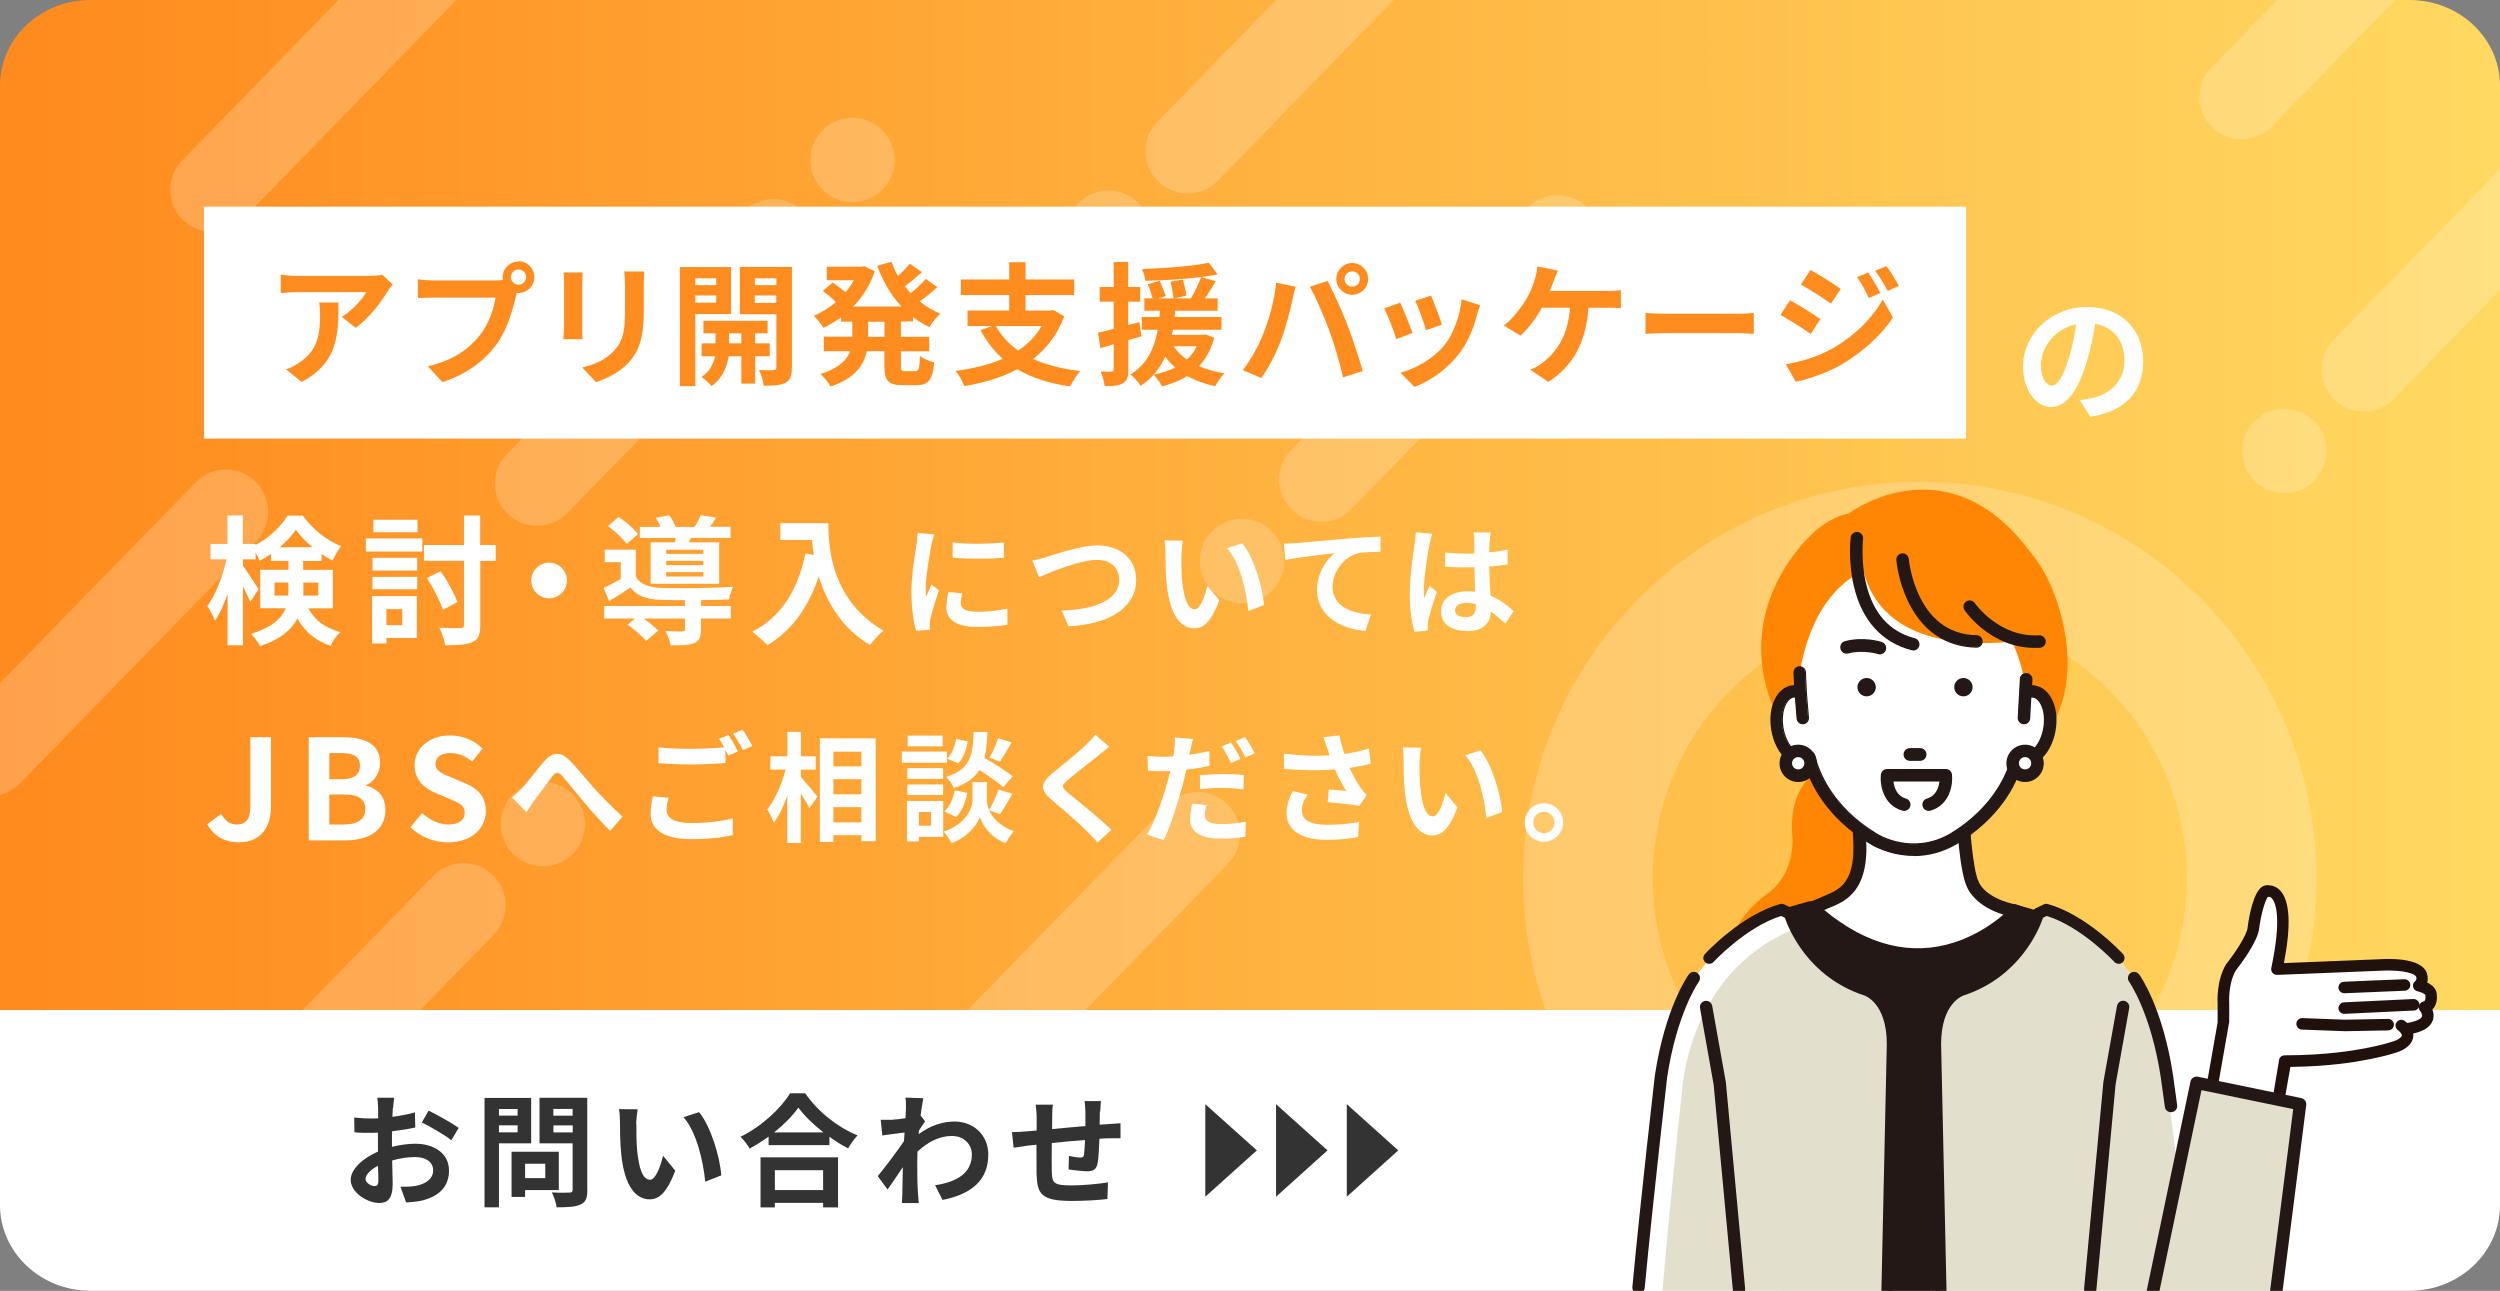 <?xml version="1.0" encoding="UTF-8"?>
<svg id="_レイヤー_2" data-name="レイヤー_2" xmlns="http://www.w3.org/2000/svg" width="247.72" height="127.91" xmlns:xlink="http://www.w3.org/1999/xlink" viewBox="0 0 247.72 127.91">
  <rect x="0" y="0" width="247.72" height="127.91" fill="#808080" stroke="none"/>
  <defs>
    <style>
      .cls-1, .cls-2 {
        fill: none;
      }

      .cls-2 {
        stroke: #fff;
        stroke-miterlimit: 10;
        stroke-width: 12.85px;
      }

      .cls-2, .cls-3 {
        isolation: isolate;
      }

      .cls-2, .cls-4 {
        mix-blend-mode: overlay;
        opacity: .2;
      }

      .cls-5 {
        fill: #ff8c1e;
      }

      .cls-6 {
        fill: url(#_名称未設定グラデーション_3);
      }

      .cls-7 {
        clip-path: url(#clippath-1);
      }

      .cls-8 {
        fill: #231815;
      }

      .cls-9 {
        fill: #fff;
      }

      .cls-10 {
        fill: #21110d;
      }

      .cls-11 {
        fill: #ff8603;
      }

      .cls-12 {
        fill: #e2e0cc;
      }

      .cls-13 {
        fill: #333;
      }

      .cls-14 {
        clip-path: url(#clippath);
      }
    </style>
    <linearGradient id="_名称未設定グラデーション_3" data-name="名称未設定グラデーション 3" x1="-1078" y1="1211.69" x2="-830.27" y2="1211.69" gradientTransform="translate(1077.98 -1155.91)" gradientUnits="userSpaceOnUse">
      <stop offset="0" stop-color="#ff8a1d"/>
      <stop offset="1" stop-color="#ffd961"/>
    </linearGradient>
    <clipPath id="clippath">
      <path class="cls-1" d="M247.72,8.49c0-4.69-4.02-8.49-8.97-8.49H8.97C4.01,0,0,3.8,0,8.49v103.02h247.72V8.49Z"/>
    </clipPath>
    <clipPath id="clippath-1">
      <rect class="cls-1" x="158.56" y="39.2" width="86.42" height="88.71"/>
    </clipPath>
  </defs>
  <g id="_レイヤー_1-2" data-name="レイヤー_1">
    <g class="cls-3">
      <g id="_レイヤー_2-2" data-name="_レイヤー_2">
        <g>
          <path class="cls-6" d="M247.72,8.49C247.72,3.8,243.7,0,238.75,0H8.97C4.01,0,0,3.8,0,8.49v103.02h247.72V8.49Z"/>
          <g class="cls-14">
            <g>
              <g class="cls-4">
                <path class="cls-9" d="M47.36-8.19h0c1.65,1.61,1.69,4.26.08,5.91l-23.4,24.01c-1.61,1.65-4.26,1.69-5.91.08h0c-1.65-1.61-1.69-4.26-.08-5.91l23.4-24.01c1.61-1.65,4.26-1.69,5.91-.08Z"/>
                <g>
                  <path class="cls-9" d="M79.54,20.91h0c1.65,1.61,1.69,4.26.08,5.91l-23.4,24.01c-1.61,1.65-4.26,1.69-5.91.08h0c-1.65-1.61-1.69-4.26-.08-5.91l23.4-24.01c1.61-1.65,4.26-1.69,5.91-.08Z"/>
                  <circle class="cls-9" cx="84.47" cy="15.85" r="4.18"/>
                </g>
                <g>
                  <path class="cls-9" d="M127.93,44.61l23.4-24.01c1.61-1.65,4.26-1.69,5.91-.08h0c1.65,1.61,1.69,4.26.08,5.91l-23.4,24.01c-1.61,1.65-4.26,1.69-5.91.08h0c-1.65-1.61-1.69-4.26-.08-5.91Z"/>
                  <circle class="cls-9" cx="123.06" cy="55.59" r="4.18"/>
                </g>
                <g>
                  <path class="cls-9" d="M114.68,12.07l23.4-24.01c1.61-1.65,4.26-1.69,5.91-.08h0c1.65,1.61,1.69,4.26.08,5.91l-23.4,24.01c-1.61,1.65-4.26,1.69-5.91.08h0c-1.65-1.61-1.69-4.26-.08-5.91Z"/>
                  <circle class="cls-9" cx="109.83" cy="23.06" r="4.18"/>
                </g>
                <g>
                  <path class="cls-9" d="M231.3,39.59h0c-1.65-1.61-1.69-4.26-.08-5.91l23.4-24.01c1.61-1.65,4.26-1.69,5.91-.08h0c1.65,1.61,1.69,4.26.08,5.91l-23.4,24.01c-1.61,1.65-4.26,1.69-5.91.08Z"/>
                  <circle class="cls-9" cx="226.36" cy="44.68" r="4.18"/>
                </g>
                <g>
                  <path class="cls-9" d="M48.84,86.71h0c1.65,1.61,1.69,4.26.08,5.91l-23.4,24.01c-1.61,1.65-4.26,1.69-5.91.08h0c-1.65-1.61-1.69-4.26-.08-5.91l23.4-24.01c1.61-1.65,4.26-1.69,5.91-.08h0Z"/>
                  <circle class="cls-9" cx="53.79" cy="81.65" r="4.18"/>
                </g>
                <g>
                  <path class="cls-9" d="M92.37,109.67h0c-1.65-1.61-1.69-4.26-.08-5.91l23.4-24.01c1.61-1.65,4.26-1.69,5.91-.08h0c1.65,1.61,1.69,4.26.08,5.91l-23.4,24.01c-1.61,1.65-4.26,1.69-5.91.08h0Z"/>
                  <circle class="cls-9" cx="87.42" cy="114.73" r="4.18"/>
                </g>
                <path class="cls-9" d="M219.12,6.7l23.4-24.01c1.61-1.65,4.26-1.69,5.91-.08h0c1.65,1.61,1.69,4.26.08,5.91l-23.4,24.01c-1.61,1.65-4.26,1.69-5.91.08h0c-1.65-1.61-1.69-4.26-.08-5.91Z"/>
                <path class="cls-9" d="M-3.93,77.71h0c-1.65-1.61-1.69-4.26-.08-5.91l23.4-24.01c1.61-1.65,4.26-1.69,5.91-.08h0c1.65,1.61,1.69,4.26.08,5.91L1.98,77.63c-1.61,1.65-4.26,1.69-5.91.08Z"/>
              </g>
              <circle class="cls-2" cx="190.23" cy="87.04" r="32.88"/>
            </g>
          </g>
          <path class="cls-9" d="M0,100.08v19.33C0,124.1,4.02,127.9,8.97,127.9h229.78c4.96,0,8.97-3.8,8.97-8.49v-19.33H0h0Z"/>
          <g>
            <g>
              <path class="cls-13" d="M38.92,109.8c0,.27-.02.56-.04.86.8-.1,1.6-.25,2.23-.44l.04,1.5c-.69.16-1.53.28-2.31.38v1.54c.82-.21,1.66-.31,2.32-.31,1.86,0,3.33.97,3.33,2.64,0,1.43-.75,2.5-2.67,2.99-.56.12-1.09.16-1.58.19l-.56-1.56c.54,0,1.06,0,1.49-.08.98-.18,1.75-.67,1.75-1.55,0-.82-.73-1.31-1.78-1.31-.75,0-1.54.12-2.28.34.02.96.05,1.9.05,2.31,0,1.5-.53,1.9-1.33,1.9-1.17,0-2.83-1.02-2.83-2.3,0-1.05,1.21-2.15,2.7-2.79v-1.88c-.23,0-.45.02-.64.02-.81,0-1.28,0-1.69-.06l-.02-1.46c.71.08,1.23.1,1.67.1.22,0,.46,0,.7-.02v-.98c0-.25-.05-.85-.08-1.06h1.67c-.04.22-.08.74-.11,1.05l-.02-.02h0ZM37.1,117.53c.22,0,.39-.1.39-.51,0-.3,0-.86-.04-1.51-.74.4-1.23.9-1.23,1.32,0,.38.57.7.88.7h0ZM45.45,111.76l-.73,1.23c-.58-.5-2.17-1.4-2.92-1.77l.67-1.17c.93.45,2.33,1.25,2.98,1.71Z"/>
              <path class="cls-13" d="M49.44,113.29v6.34h-1.43v-10.84h4.62v4.5h-3.19ZM49.44,109.89v.65h1.85v-.65h-1.85ZM51.29,112.2v-.69h-1.85v.69h1.85ZM52.03,117.92v.68h-1.34v-4.48h4.68v3.8h-3.34ZM52.03,115.31v1.43h2v-1.43h-2ZM58.2,117.91c0,.8-.16,1.21-.67,1.44-.5.24-1.26.28-2.37.28-.05-.41-.28-1.09-.48-1.48.7.05,1.52.04,1.75.02.23,0,.31-.07.31-.29v-4.59h-3.28v-4.51h4.73v9.12h.01ZM54.83,109.88v.67h1.91v-.67h-1.91ZM56.75,112.21v-.7h-1.91v.7h1.91Z"/>
              <path class="cls-13" d="M63.06,111.4c-.01.79,0,1.69.07,2.56.17,1.74.53,2.94,1.29,2.94.57,0,1.05-1.42,1.28-2.38l1.21,1.48c-.8,2.11-1.56,2.84-2.53,2.84-1.33,0-2.48-1.2-2.82-4.44-.12-1.11-.13-2.53-.13-3.27,0-.34-.02-.86-.1-1.23l1.86.02c-.08.44-.15,1.14-.15,1.48h.02ZM71.46,116.47l-1.58.62c-.19-1.95-.83-4.89-2.15-6.39l1.54-.5c1.15,1.39,2.07,4.42,2.2,6.27h0Z"/>
              <path class="cls-13" d="M79.79,108.34c1.29,1.85,3.25,3.39,5.18,4.16-.35.38-.68.85-.93,1.29-.62-.31-1.25-.71-1.85-1.15v.83h-6.03v-.85c-.59.44-1.23.83-1.88,1.19-.19-.35-.59-.87-.91-1.17,2.08-1,4.02-2.83,4.92-4.31h1.5ZM75.37,114.68h7.67v4.96h-1.48v-.45h-4.78v.45h-1.42v-4.96h.01ZM81.59,112.21c-1-.79-1.9-1.66-2.48-2.46-.57.81-1.42,1.67-2.41,2.46h4.89ZM76.78,115.95v1.97h4.78v-1.97h-4.78Z"/>
              <path class="cls-13" d="M89.72,108.76l1.77.06c-.07.34-.17.96-.27,1.72l.45.57c-.17.22-.41.62-.62.93-.01.11-.01.23-.02.34,1.22-.91,2.47-1.25,3.56-1.25,1.86,0,3.33,1.32,3.34,3.27,0,2.44-1.54,3.91-4.54,4.5l-.73-1.46c2.13-.31,3.65-1.19,3.64-3.07,0-.94-.76-1.81-1.97-1.81-1.28,0-2.41.62-3.42,1.55-.01.35-.02.7-.02,1.02,0,.99,0,2.01.07,3.15.01.22.05.65.08.93h-1.67c.02-.27.04-.7.04-.9.02-.94.04-1.65.05-2.66-.51.76-1.1,1.65-1.52,2.21l-.96-1.32c.69-.85,1.9-2.44,2.59-3.46.02-.28.05-.57.06-.86-.59.07-1.53.19-2.2.29l-.16-1.55h1.05c.35-.02.88-.08,1.4-.16.02-.46.05-.8.05-.93,0-.35.01-.71-.05-1.09h0v-.02Z"/>
              <path class="cls-13" d="M108.98,110.13c-.01.47-.01.91-.02,1.31.33-.02.63-.05.91-.06.34-.02.81-.05,1.16-.08v1.49h-1.16c-.27,0-.58.02-.93.05-.04.92-.08,1.91-.18,2.42-.13.64-.44.8-1.05.8-.44,0-1.4-.12-1.83-.18l.04-1.34c.38.08.87.16,1.11.16s.35-.05.38-.28c.05-.33.08-.88.1-1.46-1.08.08-2.26.19-3.29.3-.01,1.11-.02,2.23,0,2.75.02,1.19.13,1.45,1.95,1.45,1.19,0,2.71-.15,3.62-.3l-.06,1.65c-.81.1-2.3.19-3.45.19-3.13,0-3.51-.65-3.57-2.75-.01-.52-.01-1.69-.01-2.82-.33.04-.61.06-.81.08-.39.05-1.14.17-1.45.22l-.17-1.55c.35,0,.91-.02,1.53-.08.22-.02.53-.05.92-.08v-1.22c0-.5-.04-.91-.1-1.34h1.71c-.06.41-.07.75-.07,1.26,0,.28-.01.69-.01,1.16,1.03-.1,2.2-.21,3.3-.3v-1.37c0-.3-.05-.87-.08-1.11h1.62c-.02.19-.06.73-.07,1.05l-.04-.03h0Z"/>
            </g>
            <g>
              <polygon class="cls-13" points="124.54 113.99 119.43 109.41 119.43 118.58 124.54 113.99"/>
              <polygon class="cls-13" points="131.54 113.99 126.44 109.41 126.44 118.58 131.54 113.99"/>
              <polygon class="cls-13" points="138.55 113.99 133.45 109.41 133.45 118.58 138.55 113.99"/>
            </g>
          </g>
          <g class="cls-7">
            <g>
              <path class="cls-10" d="M213.6,127.77h-.12c-.33-.06-.55-.39-.49-.72l1.13-5.96c.06-.33.38-.55.72-.49.33.06.55.39.49.72l-1.13,5.96c-.06.29-.31.5-.6.5h0Z"/>
              <path class="cls-11" d="M204.43,61.8c-.98-4.41-2.82-6.58-3.07-6.86-2.67-3.69-5.78-5.81-9.24-6.31-4.59-.66-8.22,1.74-8.93,2.25-.52.09-2.19.51-3.88,2.29-.22.2-2.27,2.16-3.63,5.38-1.3,3.09-2.18,7.96,1.06,13.6.02.04.05.08.09.12.09.09,1.76,1.72,4.49,3.24-.82.46-4.23,2.05-3.71,7.49,0,.03.3,3.47-2.39,5.5-.23.15-1.86,1.22-3.03,3.23-1.14,1.96-2.03,5.2.22,9.49.09.18.28.29.48.29h0l15.02-.38c.15,0,.28-.06.38-.17s.15-.25.15-.39l-.56-19.61c0-.15-.07-.29-.18-.39l-4.65-4.19c.53.24,1.08.46,1.66.67,1.67.59,3.67,1.04,5.87,1.04,3.55,0,7.64-1.17,11.76-4.83,0,0,.02-.02.03-.02.15-.16,3.73-3.89,2.06-11.45h0Z"/>
              <path class="cls-8" d="M205.3,91.23l-5.65-1.63s-.1-.02-.15-.02l-20.17-.27c-.05,0-.11,0-.16.02l-2.82.81c-.25.07-.41.3-.41.55l.67,46.88c0,.31.26,3.25.95,4.04h27.97c-.07-.79.18-3.73.18-4.05v-45.8c0-.25-.17-.48-.41-.55v.02h0Z"/>
              <path class="cls-9" d="M184.29,84.67c.08-1.55-.19-3.58-.35-6.23h10.46s.23,7.69,1.16,9.31c0,0,.7,1.85,4.24,2.55,0,0-8.89,9.87-20.24-.33l.94-.37c1.25-.63,3.58-.93,3.8-4.93h-.01Z"/>
              <g>
                <path class="cls-8" d="M190.07,95.15c-4.5,0-8.29-2.42-10.89-4.76-.15-.13-.21-.33-.18-.52.03-.19.17-.35.35-.42l.91-.36c.19-.1.4-.18.62-.27,1.26-.52,2.68-1.11,2.85-4.18h0c.05-1-.05-2.26-.17-3.72-.06-.73-.13-1.56-.18-2.45,0-.16.05-.31.15-.42.11-.11.26-.18.41-.18h10.46c.3,0,.55.24.56.55.09,3.03.46,7.95,1.08,9.05,0,.03.03.05.04.08.02.06.68,1.58,3.82,2.19.2.04.36.18.43.37.06.19.02.41-.12.56-.09.11-2.37,2.59-6.11,3.82-1.4.46-2.75.66-4.04.66h0ZM180.63,90.16c4.31,3.59,8.71,4.7,13.08,3.28,2.31-.75,4.04-2.04,4.95-2.84-2.7-.81-3.48-2.3-3.62-2.6-.84-1.53-1.12-7.12-1.2-8.99h-9.31c.04.64.09,1.24.14,1.83.12,1.5.23,2.8.17,3.87-.21,3.78-2.21,4.61-3.54,5.16-.21.09-.4.17-.56.25-.02,0-.03.01-.05.02l-.07.03h0Z"/>
                <path class="cls-8" d="M190.06,95.22c-4.64,0-8.51-2.6-10.94-4.78-.17-.15-.24-.37-.2-.59.04-.22.19-.4.39-.48l.91-.36c.19-.09.39-.18.61-.27,1.24-.51,2.64-1.09,2.81-4.11.05-1-.05-2.25-.17-3.71v-.02c-.06-.73-.13-1.55-.18-2.43,0-.17.05-.35.17-.48.12-.13.29-.2.46-.2h10.46c.35,0,.63.27.64.62.09,3.03.45,7.92,1.07,9.01.02.03.03.06.04.09.03.06.68,1.54,3.77,2.15.22.04.41.21.48.42.07.22.02.46-.13.63-.1.11-2.38,2.61-6.14,3.84-1.34.44-2.71.66-4.06.66h0ZM183.93,77.95c-.14,0-.27.06-.36.15-.09.1-.14.23-.13.37.05.87.12,1.7.18,2.42v.02c.12,1.46.23,2.72.17,3.73-.17,3.11-1.62,3.71-2.89,4.24-.22.09-.42.17-.61.27l-.92.36c-.16.06-.27.2-.3.37-.03.17.03.34.16.45,2.41,2.16,6.25,4.74,10.84,4.74h0c1.34,0,2.69-.22,4.02-.65,3.72-1.22,5.98-3.69,6.07-3.8.12-.13.16-.32.1-.48-.06-.17-.2-.29-.37-.33-3.17-.62-3.85-2.17-3.88-2.24,0-.03-.02-.05-.03-.07-.64-1.11-1-6.04-1.09-9.08,0-.27-.22-.48-.49-.48h-10.47ZM190.01,94.11c-3.16,0-6.32-1.3-9.43-3.89-.02-.02-.03-.04-.03-.07s.02-.05.04-.06l.07-.03s.03-.01.04-.02c.17-.08.36-.16.57-.25,1.31-.54,3.29-1.36,3.5-5.09.06-1.07-.05-2.37-.17-3.86-.05-.58-.1-1.18-.14-1.83,0-.02,0-.04.02-.05,0-.01.03-.02.05-.02h9.31s.07.03.07.07c.07,1.71.35,7.43,1.19,8.96.13.29.9,1.77,3.57,2.57.03,0,.04.03.05.05,0,.03,0,.05-.02.07-.84.74-2.61,2.09-4.97,2.85-1.24.4-2.48.6-3.72.6h0ZM180.77,90.18c4.26,3.51,8.61,4.59,12.92,3.19,2.24-.73,3.95-1.99,4.82-2.74-2.63-.82-3.4-2.31-3.54-2.6-.82-1.5-1.11-6.7-1.2-8.95h-9.16c.04.61.09,1.19.14,1.75.12,1.5.23,2.8.17,3.88-.21,3.82-2.24,4.66-3.59,5.22-.2.08-.4.16-.56.24h0ZM180.49,89.68s-.07-.03-.07-.07.03-.07.07-.07h0s.07.03.07.07-.03.07-.07.07Z"/>
              </g>
              <path class="cls-9" d="M193.53,83.12c4.53-2.74,5.97-6.41,6.38-8.08.16.1.32.17.51.2,1.15.19,2.34-1.15,2.65-3.01.31-1.85-.37-3.52-1.52-3.71-.27-.04-.53,0-.79.1h0c-.96-9.32-9.31-13.23-11.16-13.04-1.85-.19-9.35,0-11.26,11.04l.1,2c-.26-.11-.53-.15-.79-.1-1.15.19-1.83,1.86-1.52,3.71.31,1.86,1.5,3.2,2.65,3.01.18-.03.35-.1.51-.2.4,1.68,1.84,5.34,6.38,8.08,0,0,3.71,2.39,7.88,0h-.02Z"/>
              <path class="cls-11" d="M193.08,52.05l-8.65,1.54s-1.66,12.36,16.86,9.77c0,0-1.3-11.04-8.2-11.31h-.01Z"/>
              <path class="cls-8" d="M189.44,64.36s.09.02.14.02c.24,0,.46-.16.53-.41.08-.29-.1-.59-.39-.67-2.54-.66-4.18-2.5-4.89-5.47-.54-2.28-.3-4.41-.3-4.44.04-.3-.18-.57-.48-.61s-.57.18-.61.48c0,.09-.27,2.32.31,4.8.79,3.36,2.75,5.55,5.68,6.31h.01Z"/>
              <path class="cls-8" d="M189.58,64.45c-.05,0-.11,0-.16-.02h0c-2.96-.77-4.94-2.97-5.73-6.36-.58-2.49-.32-4.73-.31-4.82.02-.16.1-.31.23-.41.13-.1.29-.15.46-.13.16.02.31.1.41.23.1.13.15.29.13.46,0,.02-.24,2.15.29,4.42.7,2.94,2.32,4.77,4.83,5.42.16.04.29.14.38.29.08.14.11.31.07.47-.07.27-.32.46-.6.46h0ZM183.99,52.86c-.11,0-.21.03-.29.1-.1.08-.16.19-.18.32,0,.09-.27,2.3.31,4.77.78,3.34,2.73,5.5,5.63,6.25h0c.25.06.51-.09.58-.34.03-.12,0-.25-.05-.36s-.17-.19-.29-.22c-2.57-.67-4.23-2.53-4.94-5.53-.54-2.29-.3-4.45-.3-4.47.03-.26-.15-.5-.41-.53h-.06Z"/>
              <path class="cls-8" d="M195.85,63.02c-2.53-.05-4.43-1.32-5.66-3.78-.95-1.89-1.12-3.81-1.12-3.84-.03-.3-.29-.52-.59-.5-.3.03-.52.29-.5.59,0,.09.19,2.12,1.22,4.2,1.4,2.83,3.69,4.35,6.63,4.41h0c.3,0,.54-.24.55-.54,0-.3-.23-.55-.54-.56v.02h0Z"/>
              <path class="cls-8" d="M195.84,64.18c-2.98-.06-5.29-1.6-6.71-4.45-1.04-2.09-1.22-4.14-1.23-4.23-.03-.34.23-.64.57-.67.34-.03.64.23.67.56,0,.02.18,1.94,1.12,3.81,1.21,2.43,3.1,3.69,5.6,3.74h0c.17,0,.32.07.43.19.11.12.18.28.17.44,0,.33-.28.61-.62.61ZM188.52,54.99h-.04c-.26.02-.45.25-.43.51,0,.09.19,2.11,1.21,4.18,1.39,2.8,3.66,4.31,6.57,4.37h0c.27,0,.48-.21.48-.46,0-.13-.04-.25-.13-.34-.09-.09-.21-.14-.33-.15-2.56-.05-4.48-1.34-5.72-3.82-.95-1.89-1.12-3.78-1.13-3.86-.02-.25-.23-.43-.47-.43h-.01Z"/>
              <path class="cls-8" d="M202.05,63.02c-4.01.24-6.41-3.19-6.43-3.22-.17-.25-.51-.31-.76-.14s-.31.51-.15.76c.11.16,2.57,3.71,6.91,3.71.16,0,.32,0,.49-.01.3-.02.53-.28.51-.58s-.28-.53-.58-.51h0Z"/>
              <path class="cls-8" d="M201.63,64.2c-4.38,0-6.87-3.59-6.97-3.74-.19-.28-.12-.67.16-.86s.67-.12.86.16c.02.03,2.4,3.43,6.37,3.19h0c.34-.02.63.24.66.58.02.34-.24.63-.58.66-.17,0-.33.01-.49.01h0ZM195.17,59.64c-.09,0-.18.03-.27.08-.22.15-.27.44-.13.66.1.15,2.55,3.68,6.85,3.68.16,0,.32,0,.48-.01.26-.02.46-.24.44-.5s-.24-.46-.5-.44c-4.06.25-6.47-3.22-6.5-3.25-.09-.13-.24-.21-.39-.21h.02Z"/>
              <path class="cls-8" d="M201.63,67.98c-.12-.02-.24-.03-.37-.02l.03-.62c.02-.3-.21-.56-.52-.58-.3-.02-.56.21-.58.52l-.21,3.84c-.02.3.21.56.52.58h.03c.29,0,.53-.23.55-.52l.12-2.12c.09-.01.17-.01.25,0,.73.12,1.35,1.42,1.07,3.08s-1.29,2.68-2.02,2.56c-.1-.02-.2-.06-.31-.12-.15-.09-.33-.11-.5-.04-.16.07-.28.21-.33.38-.4,1.65-1.79,5.12-6.12,7.74-3.82,2.19-7.17.1-7.33,0-4.34-2.62-5.73-6.09-6.13-7.74-.04-.17-.16-.31-.33-.38-.16-.07-.35-.05-.5.04-.1.07-.2.11-.3.12-.73.12-1.74-.9-2.02-2.56-.28-1.66.34-2.96,1.07-3.08.06-.01.13-.01.19,0l.18,2.14c.02.29.26.5.54.5h.05c.3-.02.52-.29.5-.59l-.21-2.51-.09-1.99c0-.3-.27-.53-.57-.52s-.53.27-.52.57l.06,1.3h0c-.1,0-.21,0-.31.03-1.47.25-2.33,2.16-1.96,4.34.37,2.19,1.81,3.7,3.28,3.46h.04c.6,2.05,2.23,5.26,6.45,7.81.11.07,1.84,1.16,4.27,1.16,1.25,0,2.69-.29,4.19-1.15,4.23-2.56,5.87-5.77,6.47-7.82h.04c1.47.25,2.91-1.27,3.28-3.46s-.49-4.09-1.97-4.34h.02Z"/>
              <path class="cls-8" d="M189.62,84.81c-2.47,0-4.24-1.12-4.31-1.17-4.38-2.65-5.93-5.99-6.46-7.79-1.51.24-2.97-1.3-3.34-3.52-.37-2.23.51-4.17,2.02-4.42.08-.01.16-.02.24-.02l-.06-1.23c-.02-.34.25-.63.59-.65.34-.02.63.25.65.59l.09,1.99.21,2.51c0,.16-.04.32-.14.45-.11.13-.26.2-.42.22-.34.03-.64-.23-.67-.57l-.17-2.08h-.11c-.7.12-1.28,1.38-1.01,3s1.24,2.62,1.94,2.5c.09-.02.18-.05.28-.11.17-.11.38-.13.56-.05.18.07.32.24.37.43.34,1.41,1.61,4.99,6.1,7.7.14.09,3.48,2.16,7.25,0,4.47-2.71,5.75-6.28,6.08-7.69.05-.19.18-.35.37-.43.18-.07.39-.06.56.05.1.06.19.1.28.11.69.11,1.66-.88,1.94-2.5.27-1.62-.31-2.88-1.01-3-.05,0-.11-.01-.17,0l-.11,2.06c-.02.34-.32.6-.65.58-.16,0-.32-.08-.43-.21-.11-.12-.17-.28-.16-.45l.21-3.84c0-.17.08-.32.21-.43.12-.11.28-.16.45-.15.16,0,.32.08.43.21.11.12.17.28.16.45l-.03.55c.1,0,.2,0,.3.03h0c1.51.26,2.4,2.2,2.03,4.42s-1.84,3.76-3.34,3.52c-.54,1.8-2.09,5.14-6.48,7.8-1.34.77-2.76,1.16-4.23,1.16l-.02-.02h0ZM178.9,75.7s.06.02.07.05c.51,1.76,2.03,5.11,6.42,7.77.07.05,1.8,1.15,4.23,1.15,1.44,0,2.84-.38,4.16-1.14,4.4-2.66,5.92-6.01,6.43-7.78,0-.04.05-.06.08-.05h.04c1.43.25,2.83-1.24,3.2-3.39.36-2.15-.48-4.02-1.91-4.26-.11-.02-.23-.03-.35-.02-.02,0-.04,0-.05-.02,0-.01-.02-.03-.02-.05l.03-.62c0-.13-.04-.25-.12-.34s-.2-.15-.33-.16c-.12,0-.25.03-.34.12-.1.08-.15.2-.16.33l-.21,3.84c0,.13.04.25.12.34s.2.15.33.16h.03c.25,0,.46-.2.47-.45l.12-2.12s.03-.06.06-.07c.09-.01.18-.01.27,0,.76.13,1.42,1.46,1.13,3.17-.29,1.7-1.33,2.75-2.1,2.62-.11-.02-.22-.06-.33-.13-.13-.08-.29-.1-.43-.04s-.25.18-.28.33c-.34,1.43-1.63,5.05-6.15,7.78-3.86,2.21-7.26.1-7.4,0-4.53-2.74-5.82-6.36-6.16-7.79-.04-.15-.14-.27-.28-.33-.14-.06-.3-.04-.43.04-.11.07-.22.11-.33.13-.76.13-1.82-.92-2.1-2.62-.29-1.7.36-3.04,1.13-3.17.06-.01.13-.01.21,0,.04,0,.06.03.07.07l.18,2.14c.02.26.25.45.51.43.13-.01.24-.07.32-.17s.12-.22.11-.35l-.21-2.51-.09-1.99c0-.26-.24-.47-.5-.45-.26.01-.46.23-.45.5l.06,1.3s0,.04-.02.05c0,.01-.03.02-.05.02-.1,0-.2,0-.3.02-1.43.24-2.27,2.11-1.9,4.26.36,2.15,1.77,3.64,3.2,3.4h.05-.03,0Z"/>
              <path class="cls-9" d="M179.41,75.64c0,.68-.55,1.23-1.23,1.23s-1.23-.55-1.23-1.23.55-1.23,1.23-1.23,1.23.55,1.23,1.23Z"/>
              <g>
                <path class="cls-8" d="M178.18,77.41c-.98,0-1.78-.8-1.78-1.78s.8-1.78,1.78-1.78,1.78.8,1.78,1.78-.8,1.78-1.78,1.78ZM178.18,74.95c-.38,0-.68.31-.68.68s.31.68.68.68.68-.31.68-.68-.31-.68-.68-.68Z"/>
                <path class="cls-8" d="M178.18,77.49c-1.02,0-1.85-.83-1.85-1.85s.83-1.85,1.85-1.85,1.85.83,1.85,1.85-.83,1.85-1.85,1.85ZM178.18,73.93c-.94,0-1.7.76-1.7,1.7s.76,1.7,1.7,1.7,1.7-.76,1.7-1.7-.76-1.7-1.7-1.7ZM178.18,76.39c-.42,0-.76-.34-.76-.76s.34-.76.76-.76.76.34.76.76-.34.76-.76.76ZM178.18,75.02c-.34,0-.61.27-.61.61s.27.61.61.61.61-.27.61-.61-.27-.61-.61-.61Z"/>
              </g>
              <path class="cls-9" d="M201.89,75.64c0,.68-.55,1.23-1.23,1.23s-1.23-.55-1.23-1.23.55-1.23,1.23-1.23,1.23.55,1.23,1.23Z"/>
              <g>
                <path class="cls-8" d="M200.66,77.41c-.98,0-1.78-.8-1.78-1.78s.8-1.78,1.78-1.78,1.78.8,1.78,1.78-.8,1.78-1.78,1.78ZM200.66,74.95c-.38,0-.68.31-.68.68s.31.68.68.68.68-.31.68-.68-.31-.68-.68-.68Z"/>
                <path class="cls-8" d="M200.66,77.49c-1.02,0-1.85-.83-1.85-1.85s.83-1.85,1.85-1.85,1.85.83,1.85,1.85-.83,1.85-1.85,1.85ZM200.66,73.93c-.94,0-1.7.76-1.7,1.7s.76,1.7,1.7,1.7,1.7-.76,1.7-1.7-.76-1.7-1.7-1.7ZM200.66,76.39c-.42,0-.76-.34-.76-.76s.34-.76.76-.76.76.34.76.76-.34.76-.76.76ZM200.66,75.02c-.34,0-.61.27-.61.61s.27.61.61.61.61-.27.61-.61-.27-.61-.61-.61Z"/>
              </g>
              <path class="cls-8" d="M194.55,67.18c-.5,0-.91.41-.91.91s.41.91.91.91.91-.41.91-.91-.41-.91-.91-.91Z"/>
              <path class="cls-8" d="M184.96,67.18c-.5,0-.91.41-.91.91s.41.91.91.91.91-.41.91-.91-.41-.91-.91-.91Z"/>
              <g>
                <path class="cls-8" d="M186.8,64.38c.09-.29-.07-.6-.36-.7-.07-.02-1.79-.56-3.61-.08-.3.08-.47.38-.39.68s.38.47.68.39c1.49-.4,2.97.05,2.99.06.06.02.11.03.17.03.24,0,.45-.15.53-.39h0Z"/>
                <path class="cls-8" d="M186.28,64.84c-.06,0-.13,0-.19-.03,0,0-1.47-.45-2.95-.06-.33.09-.68-.11-.77-.45-.04-.16-.02-.33.06-.48.08-.14.22-.25.38-.29,1.84-.49,3.58.05,3.65.08.33.11.51.46.41.79l-.07-.02.07.02c-.08.26-.32.44-.6.44h.01ZM184.44,64.44c.95,0,1.68.22,1.69.23.25.08.53-.07.61-.31.08-.25-.06-.53-.31-.61-.07-.02-1.77-.55-3.57-.07-.12.03-.23.11-.29.22s-.08.24-.05.37c.07.26.33.41.59.34.46-.12.92-.17,1.34-.17h0Z"/>
              </g>
              <g>
                <path class="cls-8" d="M189.25,75.31h1.01c.31,0,.56-.25.56-.56s-.25-.56-.56-.56h-1.01c-.31,0-.56.25-.56.56s.25.56.56.56Z"/>
                <path class="cls-8" d="M190.26,75.39h-1.01c-.35,0-.63-.28-.63-.63s.28-.63.63-.63h1.01c.35,0,.63.28.63.63s-.28.63-.63.63ZM189.25,74.27c-.27,0-.48.22-.48.48s.22.48.48.48h1.01c.27,0,.48-.22.48-.48s-.22-.48-.48-.48h-1.01Z"/>
              </g>
              <path class="cls-9" d="M186.7,141.8l.97-39.78c0-1.79-1.14-3.36-2.82-3.97-5.42-1.95-7.07-5.98-7.52-7.54-.1-.34-.47-.52-.79-.38-10.24,4.35-11.35,13.09-11.35,13.09,0,0-3.87,27.06-3.93,38.58h25.45,0Z"/>
              <path class="cls-12" d="M186.7,141.8l.97-39.78c0-1.79-1.14-3.36-2.82-3.97-5.42-1.95-6.87-4.32-7.31-5.89-.1-.34.32-.14,0,0-10.24,4.35-10.85,15.73-10.85,15.73,0,0-2.17,19.53-2.98,33.9h23,0Z"/>
              <path class="cls-8" d="M186.7,141.93h0c-.32,0-.57-.27-.57-.59l.83-37.88c0-4.1-2.18-4.81-2.27-4.84h-.02c-5.5-1.84-7.41-6.51-7.81-7.68l-.37-.18c-3.45,1.07-6.67,4.52-6.7,4.56-.22.23-.58.25-.82.03s-.25-.58-.03-.82c.15-.16,3.6-3.87,7.44-4.95.13-.04.28-.03.4.03l.8.38c.15.07.26.21.31.37,0,.05,1.57,5.28,7.13,7.15.29.09,3.09,1.07,3.09,5.96l-.83,37.9c0,.32-.27.57-.58.57h0,0Z"/>
              <path class="cls-8" d="M193.36,76.76c-.03-.28-.27-.49-.55-.49h-5.81c-.28,0-.52.21-.55.49-.1.97.21,2.95,2.09,3.5.05.01.1.02.15.02.24,0,.46-.16.53-.4.08-.29-.08-.6-.37-.68-1.01-.29-1.25-1.24-1.3-1.83h4.71c-.05.59-.29,1.54-1.3,1.83-.29.09-.46.39-.37.68.07.24.29.4.53.4.05,0,.1,0,.15-.02,1.88-.55,2.19-2.53,2.09-3.5h0Z"/>
              <path class="cls-8" d="M191.11,80.35c-.27,0-.52-.18-.6-.45-.1-.33.09-.68.42-.77.93-.27,1.18-1.14,1.24-1.69h-4.55c.06.55.31,1.42,1.24,1.69.33.1.52.44.42.77-.08.26-.32.45-.6.45-.06,0-.12,0-.17-.02-1.93-.56-2.25-2.58-2.14-3.57.03-.32.3-.56.62-.56h5.81c.32,0,.59.24.62.56h0c.1.99-.21,3.01-2.14,3.57-.06.02-.12.02-.17.02h0ZM187.55,77.29h4.71s.04,0,.05.02c0,.01.02.04.02.06-.05.58-.29,1.59-1.35,1.9-.25.07-.4.34-.33.59.06.2.25.34.46.34.05,0,.09,0,.13-.02,1.84-.54,2.14-2.47,2.04-3.42h0c-.03-.24-.23-.43-.48-.43h-5.81c-.25,0-.45.18-.48.43-.1.95.2,2.88,2.04,3.42.04.01.09.02.13.02.21,0,.4-.14.46-.34.07-.25-.07-.52-.33-.59-1.06-.31-1.3-1.32-1.35-1.9,0-.02,0-.04.02-.06,0-.01.03-.02.05-.02h.02,0Z"/>
              <path class="cls-9" d="M192.6,141.8l-.97-39.78c0-1.79,1.14-3.36,2.82-3.97,5.42-1.95,7.07-5.98,7.52-7.54.1-.34.47-.52.79-.38,10.24,4.35,11.35,13.09,11.35,13.09,0,0,3.87,27.06,3.93,38.58h-25.45,0Z"/>
              <path class="cls-12" d="M192.6,141.8l-.97-39.78c0-1.79,1.14-3.36,2.82-3.97,5.42-1.95,7.07-5.98,7.52-7.54.1-.34.47-.52.79-.38,10.24,4.35,11.35,13.09,11.35,13.09,0,0,3.87,27.06,3.93,38.58h-25.45,0Z"/>
              <path class="cls-8" d="M192.6,141.93h0c.32,0,.57-.27.57-.59l-.83-37.88c0-4.1,2.18-4.81,2.27-4.84h.02c5.5-1.84,7.41-6.51,7.81-7.68l.37-.18c3.45,1.07,6.67,4.52,6.7,4.56.22.23.58.25.82.03s.25-.58.03-.82c-.15-.16-3.6-3.87-7.44-4.95-.13-.04-.28-.03-.4.03l-.8.38c-.15.07-.26.21-.31.37,0,.05-1.57,5.28-7.13,7.15-.29.09-3.09,1.07-3.09,5.96l.83,37.9c0,.32.27.57.58.57h0,0Z"/>
              <path class="cls-8" d="M215.12,110.21c-.3,0-.57-.22-.61-.53l-.4-2.91c-.98-6.44-3.12-9.46-3.14-9.49-.2-.27-.14-.66.13-.86s.66-.14.86.13c.1.13,2.34,3.25,3.37,10.04l.4,2.92c.05.34-.19.65-.53.69h-.08Z"/>
              <path class="cls-9" d="M238.51,101.94c.04-.6,1.53-.06,1.69-.38.5-1.02.04-1.75.04-1.75.82-.16.66-1.15.66-1.15.08-.74-1.23-.98-1.23-.98.57-.49.25-1.15.25-1.15-.57-1.15-4.1-.9-4.1-.9l-10.2.41c1.71-8.06-.8-7.73-.8-7.73-.98-.41-1.52,3.6-1.52,3.6-.08,1.23-2.24,3.96-2.24,3.96-.9,1.56-.74,3.61-.74,3.61v1.8l-2.54,14.46,6.93.49,1.87-11.08s11.77-.14,11.95-3.21h-.02,0Z"/>
              <path class="cls-10" d="M217.77,116.32c-.3,0-.56-.24-.57-.55l2.54-14.46v-1.81c-.02-.26-.12-2.3.81-3.91,0-.02.03-.05.05-.07.79-1,2.07-2.88,2.12-3.65v-.04c.14-1.03.56-3.47,1.48-4,.22-.12.46-.16.69-.1.3,0,.71.15,1.06.52.96,1.04,1.08,3.45.36,7.18l9.47-.38c.9-.06,3.94-.16,4.63,1.22.11.23.22.65.1,1.09.51.24.98.66.95,1.28.05.43-.05,1.01-.44,1.39.12.3.18.67.04,1.08-.26.73-1.07,1.19-2.46,1.4-.31.05-.6-.17-.65-.48-.05-.31.17-.6.48-.65,1.03-.16,1.49-.44,1.56-.66.07-.19-.13-.47-.18-.54-.13-.15-.18-.37-.11-.56.07-.19.23-.34.42-.38.26-.05.22-.43.21-.5v-.15c-.04-.1-.41-.29-.77-.36-.21-.04-.39-.2-.44-.41-.06-.21,0-.44.18-.58.2-.17.15-.37.1-.47-.23-.47-2.06-.68-3.55-.58l-10.21.41c-.18,0-.34-.07-.46-.2-.11-.13-.16-.31-.12-.49,1.05-4.97.42-6.44.1-6.84-.13-.16-.24-.2-.29-.2-.06.01-.11.01-.15,0-.28.34-.68,1.74-.86,3.09-.11,1.31-1.9,3.67-2.33,4.22-.78,1.38-.64,3.23-.64,3.24v1.84l-2.54,14.44c0,.31-.23.58-.55.59h-.02v.03h0Z"/>
              <path class="cls-10" d="M224.51,116.89c-.31,0-.57-.25-.57-.57l1.87-11.18c0-.31.25-.57.57-.57,4.31,0,7.16-.56,7.19-.56,2.82-.47,3.88-.94,3.89-.94.38-.19.53-.37.54-.47,0-.16-.24-.42-.38-.51-.26-.18-.33-.53-.15-.79.18-.26.53-.33.79-.15.1.07.93.66.87,1.53-.04.57-.44,1.05-1.18,1.42-.06.03-1.19.54-4.18,1.04-.1.02-2.71.53-6.82.58l-1.87,10.61c0,.31-.25.57-.57.57h0Z"/>
              <path class="cls-10" d="M232.28,98.41c-.3,0-.56-.24-.57-.54,0-.31.23-.58.54-.59.59-.03,5.76-.25,6.01-.25.31,0,.57.25.57.57s-.25.57-.57.57c-.2,0-3.67.15-5.96.25h-.02,0Z"/>
              <path class="cls-10" d="M232.37,102.18h-.02l-4.26-.16c-.31,0-.56-.28-.55-.59s.28-.56.59-.55l4.25.16,4.25-.08c.31,0,.57.24.58.56,0,.31-.24.57-.56.58l-4.26.08h-.02Z"/>
              <path class="cls-10" d="M232.28,100.46c-.3,0-.55-.24-.57-.54,0-.31.23-.58.54-.6l6.89-.33c.31,0,.58.23.6.54s-.23.58-.54.6l-6.89.33h-.03Z"/>
              <path class="cls-12" d="M217.16,107.6c.04-.23.27-.37.5-.31l9.84,1.38c.32.09.5.42.41.74l-2.36,18.56h-12.21l3.83-20.37h0Z"/>
              <path class="cls-8" d="M213.33,128.58h-.13c-.33-.07-.55-.4-.48-.73l4.33-20.68c.07-.33.39-.54.73-.48l10.25,2.12c.31.06.53.36.49.68l-2.36,18.56c-.04.34-.35.57-.69.53-.34-.04-.57-.35-.53-.69l2.29-17.99-9.09-1.88-4.2,20.08c-.06.29-.32.49-.6.49h0Z"/>
              <path class="cls-8" d="M162.36,128.18h-.06c-.34-.03-.59-.33-.55-.67.81-8.66,2.21-20.77,2.22-20.9,1.03-6.81,3.28-9.93,3.37-10.06.2-.27.59-.33.86-.13.27.2.33.58.13.86h0s-2.17,3.04-3.14,9.5c0,.1-1.41,12.21-2.22,20.85-.03.32-.3.56-.61.56h0Z"/>
              <path class="cls-8" d="M172.31,128.34c-.31,0-.58-.24-.61-.56l-1.9-20.32-1.35-7.57c-.06-.33.16-.65.5-.71.33-.06.65.16.71.5l1.36,7.6v.05l1.9,20.35c.03.34-.22.64-.55.67h-.06Z"/>
              <path class="cls-8" d="M207.12,128.34h-.06c-.34-.03-.59-.33-.55-.67l1.9-20.35v-.05l1.36-7.6c.06-.33.38-.56.71-.5s.56.38.5.71l-1.35,7.57-1.9,20.32c-.03.32-.3.56-.61.56h0Z"/>
            </g>
          </g>
          <g>
            <path class="cls-9" d="M30.55,60.27c.8,1.43,1.83,1.96,3.16,2.37-.37.34-.76.88-.94,1.37-1.37-.52-2.46-1.23-3.3-2.72-.58,1.1-1.68,2.08-3.71,2.73-.15-.33-.62-.95-.87-1.21,2.11-.66,3.03-1.56,3.42-2.54h-2.52v-3.81h2.79v-.88h-1.72v-.7c-.37.26-.75.48-1.13.68-.1-.23-.23-.52-.4-.8v.66h-1.25v.66c.37.48,1.34,1.96,1.54,2.3l-.83,1.27c-.15-.4-.43-.99-.72-1.57v5.86h-1.52v-5.08c-.36,1.03-.79,1.99-1.25,2.65-.15-.44-.5-1.08-.75-1.46.8-1.09,1.54-2.99,1.9-4.63h-1.59v-1.52h1.68v-2.83h1.52v2.83h1.25v.1c1.34-.68,2.54-1.85,3.2-2.91h1.49c.95,1.32,2.36,2.48,3.79,3.02-.3.39-.62.99-.84,1.43-.36-.18-.73-.4-1.09-.63v.68h-1.82v.88h2.94v3.81h-2.44,0ZM28.57,59.02v-1.3h-1.37v1.3h1.37ZM30.98,54.23c-.66-.54-1.26-1.16-1.67-1.74-.39.58-.95,1.19-1.6,1.74,0,0,3.27,0,3.27,0ZM30.06,57.72v1.3h1.48v-1.3h-1.48Z"/>
            <path class="cls-9" d="M36.25,53.35h5.6v1.3h-5.6v-1.3ZM41.3,63.22h-3.01v.54h-1.42v-4.7h4.43v4.17h0ZM36.91,55.27h4.43v1.26h-4.43v-1.26ZM36.91,57.16h4.43v1.23h-4.43v-1.23ZM41.37,52.74h-4.37v-1.24h4.37v1.24ZM38.29,60.36v1.59h1.57v-1.59h-1.57ZM49.13,55.58h-1.54v6.33c0,.98-.18,1.43-.75,1.7-.58.28-1.49.33-2.73.33-.07-.48-.33-1.26-.57-1.74.9.04,1.78.04,2.07.04.28-.01.37-.08.37-.35v-6.32h-3.97v-1.57h3.97v-2.92h1.6v2.92h1.54v1.57h.01ZM43.89,60.44c-.28-.87-.95-2.21-1.6-3.16l1.35-.68c.7.95,1.38,2.21,1.68,3.06l-1.43.77h0Z"/>
            <path class="cls-9" d="M56.18,57.52c0,.97-.8,1.77-1.77,1.77s-1.77-.8-1.77-1.77.8-1.77,1.77-1.77,1.77.8,1.77,1.77Z"/>
            <path class="cls-9" d="M69.46,60.05h2.95v1.24h-2.95v1.1c0,.73-.15,1.12-.7,1.34-.55.21-1.28.22-2.3.22-.07-.44-.3-1.01-.51-1.42.68.04,1.43.04,1.64.03.22,0,.29-.05.29-.21v-1.06h-4.1c.55.39,1.12.85,1.43,1.21l-1.19,1.01c-.36-.46-1.19-1.16-1.83-1.61l.73-.61h-3.05v-1.24h8v-.58c-.92,0-1.78-.01-2.41-.03-1.39-.06-2.33-.36-2.99-1.23-.66.46-1.34.88-2.11,1.35l-.55-1.3c.51-.25,1.12-.55,1.7-.88v-1.67h-1.59v-1.24h3.08v2.68c.46.76,1.28,1.06,2.46,1.1,1.67.07,5.27.03,7.17-.11-.14.3-.33.9-.4,1.26-.73.03-1.72.06-2.76.07v.58h0ZM62.1,53.9c-.36-.51-1.17-1.27-1.86-1.78l1.06-.9c.69.47,1.53,1.17,1.92,1.7,0,0-1.12.98-1.12.98ZM66.86,53.75c.03-.14.07-.29.1-.44h-3.56v-1.1h2.05c-.12-.3-.3-.63-.47-.9l1.34-.25c.23.33.5.79.63,1.15h1.89c.22-.37.46-.83.59-1.16l1.53.23c-.21.34-.41.66-.61.92h2.03v1.1h-3.93l-.18.44h2.99v4.11h-6.79v-4.11h2.39ZM69.69,54.47h-3.68v.41h3.68v-.41ZM69.69,55.57h-3.68v.43h3.68v-.43ZM69.69,56.69h-3.68v.44h3.68v-.44Z"/>
            <path class="cls-9" d="M82.08,51.85c0,2.61.37,7.64,5.45,10.64-.36.29-1.04,1.01-1.32,1.43-2.86-1.72-4.32-4.33-5.08-6.8-1.04,3.09-2.69,5.38-5.09,6.81-.3-.34-1.08-1.02-1.5-1.34,2.87-1.45,4.51-4.11,5.27-7.74l.84.15c-.1-.52-.15-1.02-.19-1.49h-3.14v-1.67h4.77,0Z"/>
            <path class="cls-9" d="M92.29,54.01c-.15.79-.57,3.15-.57,4.33,0,.22.01.53.05.77.18-.4.37-.81.53-1.2l.73.58c-.33.98-.72,2.26-.85,2.89-.04.18-.06.44-.06.55,0,.13.01.32.02.48l-1.37.09c-.24-.81-.46-2.25-.46-3.86,0-1.77.37-3.76.5-4.67.04-.33.11-.78.12-1.16l1.65.14c-.09.25-.25.84-.29,1.05h0ZM95.2,59.78c0,.52.45.84,1.65.84,1.05,0,1.92-.09,2.96-.31l.02,1.59c-.77.14-1.71.22-3.04.22-2.03,0-3.01-.72-3.01-1.93,0-.46.07-.93.2-1.53l1.36.13c-.09.39-.14.67-.14.99ZM99.47,53.74v1.52c-1.45.13-3.59.14-5.07,0v-1.51c1.45.2,3.8.14,5.07,0h0Z"/>
            <path class="cls-9" d="M103.73,55.18c.91-.28,3.31-1.13,5.04-1.13,2.13,0,3.81,1.23,3.81,3.41,0,2.68-2.55,4.39-6.7,4.6l-.68-1.57c3.2-.08,5.7-1,5.7-3.05,0-1.11-.77-1.96-2.18-1.96-1.73,0-4.53,1.18-5.76,1.71l-.67-1.65c.44-.07,1.03-.24,1.45-.35h0Z"/>
            <path class="cls-9" d="M117.06,55c0,.77,0,1.65.07,2.5.17,1.7.52,2.87,1.26,2.87.55,0,1.03-1.38,1.25-2.32l1.18,1.44c-.78,2.05-1.52,2.77-2.46,2.77-1.3,0-2.42-1.17-2.75-4.33-.12-1.08-.13-2.47-.13-3.18,0-.33-.02-.84-.09-1.2l1.82.02c-.08.42-.14,1.11-.14,1.44h0ZM125.25,59.95l-1.55.6c-.19-1.9-.81-4.77-2.1-6.23l1.5-.48c1.12,1.36,2.02,4.31,2.15,6.11h0Z"/>
            <path class="cls-9" d="M128.37,53.82c.98-.08,2.93-.26,5.08-.45,1.21-.09,2.51-.18,3.34-.2v1.51c-.62.01-1.64.01-2.26.15-1.43.38-2.49,1.91-2.49,3.31,0,1.93,1.82,2.64,3.81,2.75l-.55,1.62c-2.46-.17-4.8-1.5-4.8-4.05,0-1.7.96-3.04,1.75-3.64-1.11.12-3.51.38-4.88.67l-.15-1.62c.47-.01.93-.04,1.17-.06h-.02,0Z"/>
            <path class="cls-9" d="M141.65,53.94c-.18.79-.57,3.39-.57,4.56,0,.24,0,.53.05.77.15-.41.35-.81.53-1.21l.72.59c-.33.97-.71,2.17-.85,2.81-.04.17-.06.42-.06.55,0,.12,0,.32.02.48l-1.33.11c-.25-.83-.47-2.17-.47-3.77,0-1.78.35-4.01.48-4.92.05-.33.11-.78.12-1.16l1.63.14c-.09.24-.24.84-.27,1.05h0ZM147.6,53.53c0,.26-.02.7-.04,1.21.65-.06,1.26-.15,1.83-.27v1.47c-.57.08-1.18.15-1.83.2.02,1.14.08,2.09.13,2.89.98.4,1.72,1,2.29,1.52l-.81,1.24c-.5-.46-.97-.87-1.44-1.19-.07,1.13-.71,1.93-2.3,1.93s-2.64-.68-2.64-1.92,1.01-2.02,2.62-2.02c.27,0,.53.01.77.05-.02-.73-.07-1.59-.08-2.43-.28.01-.57.01-.84.01-.7,0-1.37-.02-2.06-.07v-1.4c.67.07,1.36.11,2.06.11.27,0,.55,0,.83-.01v-1.31c0-.18-.04-.54-.08-.78h1.69c-.04.22-.06.51-.07.77h-.03ZM145.27,61.15c.72,0,.97-.38.97-1.07v-.21c-.31-.08-.62-.13-.94-.13-.67,0-1.12.28-1.12.73,0,.48.47.68,1.1.68h-.01Z"/>
            <path class="cls-9" d="M20.53,81.67l1.39-1.03c.4.75.94,1.06,1.52,1.06.9,0,1.37-.48,1.37-1.89v-6.76h2.04v6.92c0,1.92-.97,3.49-3.16,3.49-1.49,0-2.48-.61-3.16-1.79Z"/>
            <path class="cls-9" d="M30.58,73.05h3.38c2.1,0,3.7.62,3.7,2.52,0,.94-.52,1.9-1.39,2.21v.07c1.1.26,1.92,1.03,1.92,2.41,0,2.06-1.71,3.01-3.96,3.01h-3.64v-10.22h-.01ZM33.81,77.22c1.3,0,1.86-.52,1.86-1.34,0-.9-.61-1.26-1.83-1.26h-1.21v2.59h1.19,0ZM34.05,81.7c1.39,0,2.15-.5,2.15-1.56,0-.99-.74-1.42-2.15-1.42h-1.42v2.98s1.42,0,1.42,0Z"/>
            <path class="cls-9" d="M40.66,81.98l1.17-1.41c.73.68,1.7,1.13,2.59,1.13,1.06,0,1.63-.46,1.63-1.17,0-.76-.62-.99-1.53-1.38l-1.37-.58c-1.03-.43-2.07-1.26-2.07-2.75,0-1.67,1.46-2.95,3.53-2.95,1.19,0,2.37.47,3.2,1.31l-1.03,1.28c-.65-.54-1.32-.84-2.17-.84-.9,0-1.46.4-1.46,1.08,0,.73.72.99,1.59,1.34l1.34.57c1.24.51,2.06,1.3,2.06,2.77,0,1.67-1.39,3.09-3.75,3.09-1.37,0-2.73-.54-3.72-1.49,0,0,0,0-.01,0Z"/>
            <path class="cls-9" d="M51.73,78.08c.54-.57,1.45-1.78,2.18-2.63.83-.93,1.59-1.01,2.45-.18.8.78,1.75,1.99,2.44,2.75.75.83,1.76,1.89,2.88,2.89l-1.21,1.42c-.85-.8-1.85-1.95-2.59-2.82-.73-.87-1.62-1.99-2.17-2.62-.41-.46-.64-.4-.98.04-.47.59-1.31,1.76-1.82,2.43-.27.39-.54.81-.74,1.12l-1.44-1.47c.35-.27.65-.54,1-.92h0Z"/>
            <path class="cls-9" d="M66.05,80.25c0,.77.72,1.3,2.42,1.3,1.59,0,3.1-.18,4.14-.46v1.65c-1.01.25-2.43.41-4.08.41-2.7,0-4.06-.91-4.06-2.54,0-.68.14-1.25.22-1.7l1.56.14c-.12.42-.2.8-.2,1.19h0ZM73.13,74.46l-.96.41c-.08-.18-.19-.38-.29-.58v1.32c-.83.06-2.29.14-3.41.14-1.24,0-2.26-.06-3.22-.13v-1.57c.87.11,1.97.15,3.21.15,1.12,0,2.39-.07,3.3-.15-.17-.31-.34-.6-.51-.84l.93-.38c.29.42.72,1.18.94,1.62h.01ZM74.55,73.92l-.94.4c-.25-.5-.63-1.18-.96-1.63l.94-.38c.31.44.74,1.19.96,1.6h0Z"/>
            <path class="cls-9" d="M79.35,76.98c.41.45,1.42,1.66,1.65,1.96l-.8,1.14c-.18-.38-.52-.93-.85-1.46v4.91h-1.34v-4.66c-.38,1.04-.83,2-1.33,2.65-.13-.4-.44-.97-.66-1.32.77-.93,1.45-2.54,1.83-3.94h-1.52v-1.32h1.69v-2.42h1.34v2.42h1.47v1.32h-1.47v.72s-.01,0-.01,0ZM86.77,73.16v10.2h-1.42v-.6h-2.77v.67h-1.34v-10.27s5.53,0,5.53,0ZM82.58,74.48v1.46h2.77v-1.46h-2.77ZM82.58,77.21v1.5h2.77v-1.5h-2.77ZM85.35,81.49v-1.51h-2.77v1.51h2.77Z"/>
            <path class="cls-9" d="M93.84,75.58h-4.48v-1.11h4.48v1.11ZM93.46,82.92h-2.41v.46h-1.18v-4.02h3.59s0,3.56,0,3.56ZM93.45,77.18h-3.54v-1.07h3.54v1.07ZM89.91,77.73h3.54v1.05h-3.54v-1.05ZM93.41,73.95h-3.47v-1.06h3.47v1.06ZM91.05,80.46v1.36h1.21v-1.36h-1.21ZM98.02,80.3c.32.72,1.03,1.54,2.42,2.06-.25.32-.61.85-.8,1.19-1.49-.55-2.34-1.86-2.55-2.6-.24.73-1.18,2.01-2.81,2.6-.14-.32-.52-.86-.77-1.14,2.25-.79,2.85-2.34,2.85-3.13v-1.78h1.43v1.78c0,.26.06.61.22.99.33-.57.72-1.42.93-2.04l1.38.42c-.41.74-.87,1.52-1.24,2.03l-1.07-.39h.01ZM93.58,80.39c.52-.45.87-1.27,1.03-2.08l1.23.25c-.15.91-.52,1.84-1.1,2.41l-1.16-.58ZM99.4,78c-.5-.47-1.46-1.14-2.36-1.71-.48.78-1.25,1.37-2.52,1.8-.14-.34-.48-.86-.78-1.11,2.45-.77,2.64-2.11,2.74-4.45h1.36c-.04.98-.11,1.83-.29,2.57.97.57,2.16,1.3,2.79,1.83l-.93,1.06h-.01ZM95.89,73.46c-.12.78-.42,1.65-.93,2.18l-1.1-.47c.44-.42.75-1.21.88-1.95l1.14.24h.01ZM100.23,73.57c-.39.68-.81,1.4-1.14,1.9l-1.04-.4c.31-.52.67-1.34.85-1.92l1.33.42Z"/>
            <path class="cls-9" d="M108.89,74.82c-.77.61-2.32,1.82-3.11,2.49-.62.54-.61.67.02,1.23.88.74,3.13,2.51,4.33,3.68l-1.38,1.26c-.33-.37-.67-.74-1.03-1.1-.72-.74-2.45-2.22-3.53-3.14-1.18-1-1.08-1.63.09-2.62.93-.75,2.55-2.06,3.34-2.83.34-.34.72-.72.91-1l1.38,1.21c-.37.28-.75.59-1.03.81h.01Z"/>
            <path class="cls-9" d="M117.95,74.35c-.02.13-.06.28-.09.44.66-.09,1.33-.22,1.98-.38v1.47c-.71.17-1.51.29-2.3.39-.11.51-.22,1.04-.35,1.52-.44,1.65-1.21,4.06-1.88,5.46l-1.64-.55c.71-1.19,1.6-3.66,2.04-5.31.08-.32.17-.66.25-.99-.27.01-.53.02-.78.02-.58,0-1.01-.02-1.43-.05l-.04-1.47c.6.07.99.09,1.49.09.34,0,.7-.01,1.06-.04.05-.26.08-.48.11-.67.05-.44.07-.92.04-1.2l1.8.14c-.09.33-.21.86-.26,1.12h0ZM119.38,80.75c0,.52.35.91,1.62.91.79,0,1.6-.08,2.45-.24l-.06,1.5c-.67.09-1.46.18-2.41.18-1.98,0-3.05-.68-3.05-1.88,0-.55.11-1.12.2-1.58l1.42.13c-.09.34-.17.72-.17.98h0ZM121.17,76.69c.67,0,1.38.04,2.08.11l-.04,1.42c-.59-.07-1.31-.15-2.03-.15-.81,0-1.53.04-2.28.13v-1.38c.66-.07,1.5-.12,2.26-.12h0ZM122.92,75.19l-.94.41c-.24-.48-.6-1.19-.92-1.64l.93-.39c.29.44.72,1.18.93,1.62h0ZM124.33,74.65l-.93.4c-.25-.5-.62-1.18-.96-1.63l.93-.38c.32.44.75,1.19.96,1.6h0Z"/>
            <path class="cls-9" d="M131.13,73.05l1.59-.19c.12.62.29,1.26.5,1.85.85-.13,1.67-.32,2.42-.54l.19,1.49c-.6.18-1.36.32-2.1.42.34.77.75,1.5,1.05,1.92.2.29.42.55.64.79l-.73,1.06c-.66-.13-2.15-.28-3.14-.37l.12-1.25c.58.05,1.36.12,1.72.14-.35-.57-.78-1.34-1.11-2.13-1.4.11-3.02.12-5.04-.05l-.02-1.51c1.77.21,3.28.25,4.53.17-.09-.27-.17-.52-.24-.72-.09-.27-.22-.7-.38-1.08h0ZM129,80.31c0,.99.88,1.42,2.5,1.42,1.29,0,2.32-.12,3.16-.28l-.08,1.49c-.67.13-1.73.28-3.17.28-2.41-.01-3.93-.94-3.93-2.64,0-.72.22-1.39.62-2.19l1.47.34c-.38.55-.58,1.07-.58,1.59h0Z"/>
            <path class="cls-9" d="M140.66,75.52c0,.77,0,1.65.07,2.5.17,1.7.52,2.87,1.26,2.87.55,0,1.03-1.38,1.25-2.32l1.18,1.44c-.78,2.05-1.52,2.77-2.46,2.77-1.3,0-2.42-1.17-2.75-4.33-.12-1.08-.13-2.47-.13-3.18,0-.33-.02-.84-.09-1.2l1.82.02c-.08.42-.14,1.11-.14,1.44h0ZM148.84,80.46l-1.55.6c-.19-1.9-.81-4.77-2.1-6.23l1.5-.48c1.12,1.36,2.02,4.31,2.15,6.11h0Z"/>
            <path class="cls-9" d="M154.89,81.5c0,1.05-.85,1.91-1.91,1.91s-1.9-.86-1.9-1.91.86-1.91,1.9-1.91,1.91.86,1.91,1.91ZM154.04,81.5c0-.59-.47-1.06-1.06-1.06s-1.05.47-1.05,1.06.48,1.06,1.05,1.06,1.06-.47,1.06-1.06Z"/>
          </g>
          <path class="cls-9" d="M207.12,41.29l-1.03-1.64c.52-.06.91-.14,1.28-.22,1.77-.41,3.14-1.68,3.14-3.7,0-1.9-1.03-3.32-2.9-3.64-.19,1.17-.43,2.44-.83,3.74-.83,2.79-2.01,4.5-3.52,4.5s-2.8-1.68-2.8-4.01c0-3.19,2.76-5.9,6.33-5.9s5.57,2.37,5.57,5.38-1.78,4.97-5.26,5.5h.02,0ZM203.32,38.2c.58,0,1.12-.87,1.68-2.73.32-1.02.58-2.19.73-3.34-2.28.47-3.5,2.48-3.5,4,0,1.39.55,2.07,1.09,2.07h0Z"/>
          <rect class="cls-9" x="20.21" y="20.48" width="174.6" height="22.98"/>
          <g>
            <path class="cls-5" d="M38.4,28.88c-.62,1.03-1.87,2.69-3.16,3.61l-1.37-1.09c1.05-.65,2.08-1.8,2.42-2.45h-6.86c-.55,0-.99.04-1.61.09v-1.83c.5.08,1.05.13,1.61.13h7.1c.37,0,1.09-.04,1.34-.12l1.04.97c-.15.17-.4.49-.51.69ZM29.89,37.85l-1.54-1.25c.42-.14.9-.37,1.38-.72,1.67-1.16,1.99-2.55,1.99-4.71,0-.41-.03-.76-.09-1.19h1.91c0,3.27-.07,5.95-3.65,7.87Z"/>
            <path class="cls-5" d="M51.38,25.88c.86,0,1.57.71,1.57,1.58s-.71,1.57-1.57,1.57h-.17c-.04.15-.07.28-.11.4-.3,1.29-.87,3.33-1.97,4.79-1.19,1.58-2.95,2.88-5.29,3.65l-1.44-1.58c2.61-.61,4.1-1.75,5.16-3.09.87-1.09,1.37-2.58,1.54-3.71h-6.12c-.61,0-1.24.03-1.57.05v-1.86c.38.05,1.13.11,1.57.11h6.1c.18,0,.47,0,.75-.05,0-.08-.03-.16-.03-.25,0-.87.71-1.58,1.58-1.58v-.02h0ZM51.38,28.21c.41,0,.75-.34.75-.75s-.34-.76-.75-.76-.76.34-.76.76.34.75.76.75Z"/>
            <path class="cls-5" d="M57.69,28.01v4.45c0,.33.01.84.04,1.15h-1.91c.01-.25.07-.76.07-1.16v-4.44c0-.25-.01-.71-.05-1.01h1.9c-.03.3-.04.59-.04,1.01h0ZM63.79,28.21v2.61c0,2.83-.55,4.06-1.53,5.14-.87.95-2.24,1.59-3.2,1.9l-1.37-1.45c1.3-.3,2.37-.8,3.16-1.66.91-.99,1.08-1.98,1.08-4.03v-2.5c0-.53-.03-.95-.08-1.32h1.99c-.03.37-.05.79-.05,1.32h0Z"/>
            <path class="cls-5" d="M68.9,31.12v7.14h-1.53v-11.8h5.07v4.66s-3.54,0-3.54,0ZM68.9,27.58v.67h2.07v-.67h-2.07ZM70.97,29.99v-.71h-2.07v.71h2.07ZM74.83,35.3v2.71h-1.37v-2.71h-1.26c-.13.91-.57,2.19-1.69,2.95-.22-.28-.7-.68-1-.9.84-.53,1.21-1.38,1.34-2.05h-1.33v-1.28h1.38v-.99h-1.2v-1.24h6.36v1.24h-1.24v.99h1.45v1.28h-1.45.01ZM73.46,34.02v-.99h-1.22v.99h1.22ZM78.46,36.43c0,.8-.15,1.24-.62,1.49-.47.26-1.16.3-2.16.3-.05-.43-.26-1.15-.47-1.55.59.03,1.24.03,1.44,0,.21,0,.28-.08.28-.26v-5.27h-3.62v-4.69h5.16v9.97h0ZM74.8,27.58v.67h2.13v-.67h-2.13ZM76.92,30.02v-.74h-2.13v.74h2.13Z"/>
            <path class="cls-5" d="M89.27,31.88v1.49h2.8v1.44h-2.8v1.42c0,.47.05.55.42.55h1.01c.34,0,.41-.26.46-1.5.33.26.96.53,1.41.62-.16,1.74-.57,2.26-1.72,2.26h-1.44c-1.42,0-1.78-.46-1.78-1.92v-1.44h-1.74c-.29,1.38-1.16,2.69-3.59,3.5-.2-.36-.67-.96-1-1.25,1.82-.55,2.61-1.37,2.94-2.25h-2.61v-1.44h2.82v-1.49h-1.11v-.43c-.55.41-1.15.75-1.75,1.04-.21-.36-.64-.9-.95-1.19.76-.32,1.51-.78,2.19-1.36-.34-.34-.87-.79-1.3-1.12l.99-.82c.4.28.9.66,1.26.97.32-.37.59-.76.83-1.19h-2.69v-1.34h3.44l.28-.05,1.04.49c-.46,1.38-1.21,2.55-2.13,3.5h4.77c-1.03-1.11-1.82-2.48-2.4-4.03l1.41-.4c.18.49.4.96.66,1.41.43-.4.87-.86,1.17-1.22l1.19.84c-.54.49-1.15,1-1.69,1.4.18.24.38.46.58.68.54-.43,1.12-.97,1.49-1.42l1.15.82c-.54.5-1.17,1.01-1.75,1.42.62.5,1.3.91,2.05,1.21-.37.3-.84.92-1.08,1.34-.58-.28-1.12-.61-1.62-.99v.42h-1.2v.03h-.01ZM87.64,31.88h-1.62v1.49h1.62v-1.49Z"/>
            <path class="cls-5" d="M105.46,31.33c-.66,1.8-1.74,3.19-3.09,4.24,1.3.59,2.86.99,4.67,1.19-.33.37-.78,1.07-1,1.53-2.09-.3-3.83-.86-5.24-1.7-1.54.82-3.33,1.34-5.25,1.67-.15-.42-.55-1.16-.86-1.51,1.72-.22,3.32-.61,4.67-1.2-.88-.78-1.61-1.73-2.21-2.84l1.16-.4h-2.44v-1.54h4.13v-1.53h-4.79v-1.55h4.79v-1.71h1.62v1.71h4.82v1.55h-4.82v1.53h2.46l.28-.05,1.09.62h.01ZM98.68,32.31c.53.96,1.26,1.76,2.21,2.42.96-.63,1.75-1.42,2.32-2.42,0,0-4.53,0-4.53,0Z"/>
            <path class="cls-5" d="M113.11,33.32c-.43.13-.87.26-1.3.38v2.9c0,.72-.13,1.12-.53,1.37s-.96.3-1.82.29c-.04-.38-.21-1.03-.4-1.45.47.03.92.03,1.08,0,.16,0,.22-.05.22-.22v-2.49l-1.32.4-.24-1.54c.45-.09.97-.22,1.55-.37v-2.7h-1.38v-1.45h1.38v-2.48h1.44v2.48h1.19v1.45h-1.19v2.32l1.11-.29.2,1.4h0ZM120.32,33.48c-.33,1.17-.83,2.08-1.51,2.8.75.33,1.59.57,2.53.71-.33.3-.72.88-.92,1.28-1.04-.22-1.98-.57-2.78-1.01-.72.45-1.58.79-2.49,1.03-.16-.33-.58-.91-.84-1.16.79-.16,1.51-.4,2.15-.72-.38-.3-.71-.67-1-1.07-.51,1.11-1.26,2.13-2.44,2.9-.21-.37-.66-.87-1.01-1.13,1.74-1.07,2.41-2.75,2.71-4.44h-1.58v-1.26h1.75c.01-.21.03-.42.05-.62h-1.55v-1.22h.82c-.11-.41-.3-.99-.47-1.42l1.18-.33c.2.49.47,1.12.59,1.51l-.74.24h1.51c-.04-.43-.16-1.12-.29-1.66l1.22-.21c.14.51.3,1.19.36,1.59l-1.22.28h1.65c.37-.62.79-1.48,1.03-2.12-1.75.22-3.78.34-5.54.37-.03-.34-.18-.84-.33-1.16,2.3-.08,5-.28,6.62-.63l.88,1.17c-.5.09-1.04.17-1.63.25l1.45.42c-.36.58-.74,1.19-1.08,1.7h1.25v1.22h-4.21c0,.21-.03.41-.05.62h4.65v1.26h-4.81c-.04.17-.07.34-.11.51h3.12l.25-.04.84.34h0ZM116.29,34.31c.33.5.76.93,1.32,1.32.39-.37.74-.8.97-1.32h-2.29Z"/>
            <path class="cls-5" d="M126.46,28.01l1.92.4c-.12.38-.26,1.03-.32,1.32-.18.92-.66,2.74-1.12,3.96-.47,1.28-1.25,2.78-1.95,3.77l-1.84-.78c.83-1.08,1.61-2.5,2.05-3.66.59-1.48,1.09-3.33,1.25-5h0ZM129.8,28.41l1.75-.57c.54,1.01,1.45,3.04,1.95,4.32.46,1.19,1.16,3.29,1.53,4.6l-1.95.63c-.37-1.57-.84-3.23-1.37-4.65-.5-1.38-1.36-3.33-1.91-4.33ZM133.99,26.06c.87,0,1.58.71,1.58,1.58s-.71,1.57-1.58,1.57-1.58-.71-1.58-1.57.71-1.58,1.58-1.58ZM133.99,28.4c.42,0,.76-.34.76-.75s-.34-.76-.76-.76-.76.34-.76.76.34.75.76.75Z"/>
            <path class="cls-5" d="M139.97,32.99l-1.61.61c-.22-.71-.88-2.46-1.2-3.04l1.58-.57c.33.67.96,2.27,1.22,3h0ZM146.35,31.21c-.34,1.33-.9,2.7-1.79,3.86-1.22,1.58-2.87,2.69-4.41,3.27l-1.38-1.41c1.45-.38,3.28-1.38,4.37-2.75.89-1.12,1.53-2.87,1.69-4.52l1.84.59c-.16.42-.24.7-.32.96h0ZM142.88,32.17l-1.58.55c-.16-.65-.74-2.24-1.07-2.92l1.57-.51c.25.57.9,2.28,1.08,2.88Z"/>
            <path class="cls-5" d="M153.93,27.87c-.1.28-.22.62-.37.96h5.68c.34,0,.93,0,1.37-.09v1.8c-.49-.05-1.07-.05-1.37-.05h-1.84c-.24,3.49-1.61,5.85-3.99,7.35l-1.78-1.2c.47-.18.93-.46,1.25-.72,1.38-1.05,2.48-2.67,2.69-5.43h-2.78c-.53.96-1.34,2.08-2.13,2.77l-1.65-1c.94-.7,1.78-1.88,2.28-2.71.37-.61.61-1.29.76-1.79.16-.43.25-.95.28-1.36l2.04.41c-.16.33-.33.79-.43,1.07h0Z"/>
            <path class="cls-5" d="M165.17,31.09h7.07c.62,0,1.2-.05,1.54-.08v2.07c-.32,0-.99-.07-1.54-.07h-7.07c-.75,0-1.63.03-2.12.07v-2.07c.47.04,1.43.08,2.12.08Z"/>
            <path class="cls-5" d="M180.38,31.61l-.96,1.48c-.75-.53-2.12-1.41-3-1.88l.95-1.45c.9.47,2.34,1.38,3.02,1.86h0ZM181.44,34.61c2.24-1.25,4.08-3.06,5.12-4.94l1.01,1.79c-1.21,1.83-3.08,3.49-5.23,4.74-1.34.75-3.24,1.41-4.4,1.62l-.99-1.73c1.48-.25,3.06-.7,4.48-1.49h.01ZM182.4,28.63l-.97,1.45c-.74-.51-2.11-1.4-2.98-1.88l.95-1.45c.87.47,2.32,1.4,3,1.88ZM186.32,29.04l-1.15.49c-.38-.83-.69-1.4-1.16-2.07l1.11-.46c.37.55.9,1.44,1.2,2.04ZM188.16,28.33l-1.12.5c-.42-.83-.75-1.34-1.24-2l1.12-.46c.41.53.92,1.38,1.24,1.96Z"/>
          </g>
        </g>
      </g>
    </g>
  </g>
</svg>